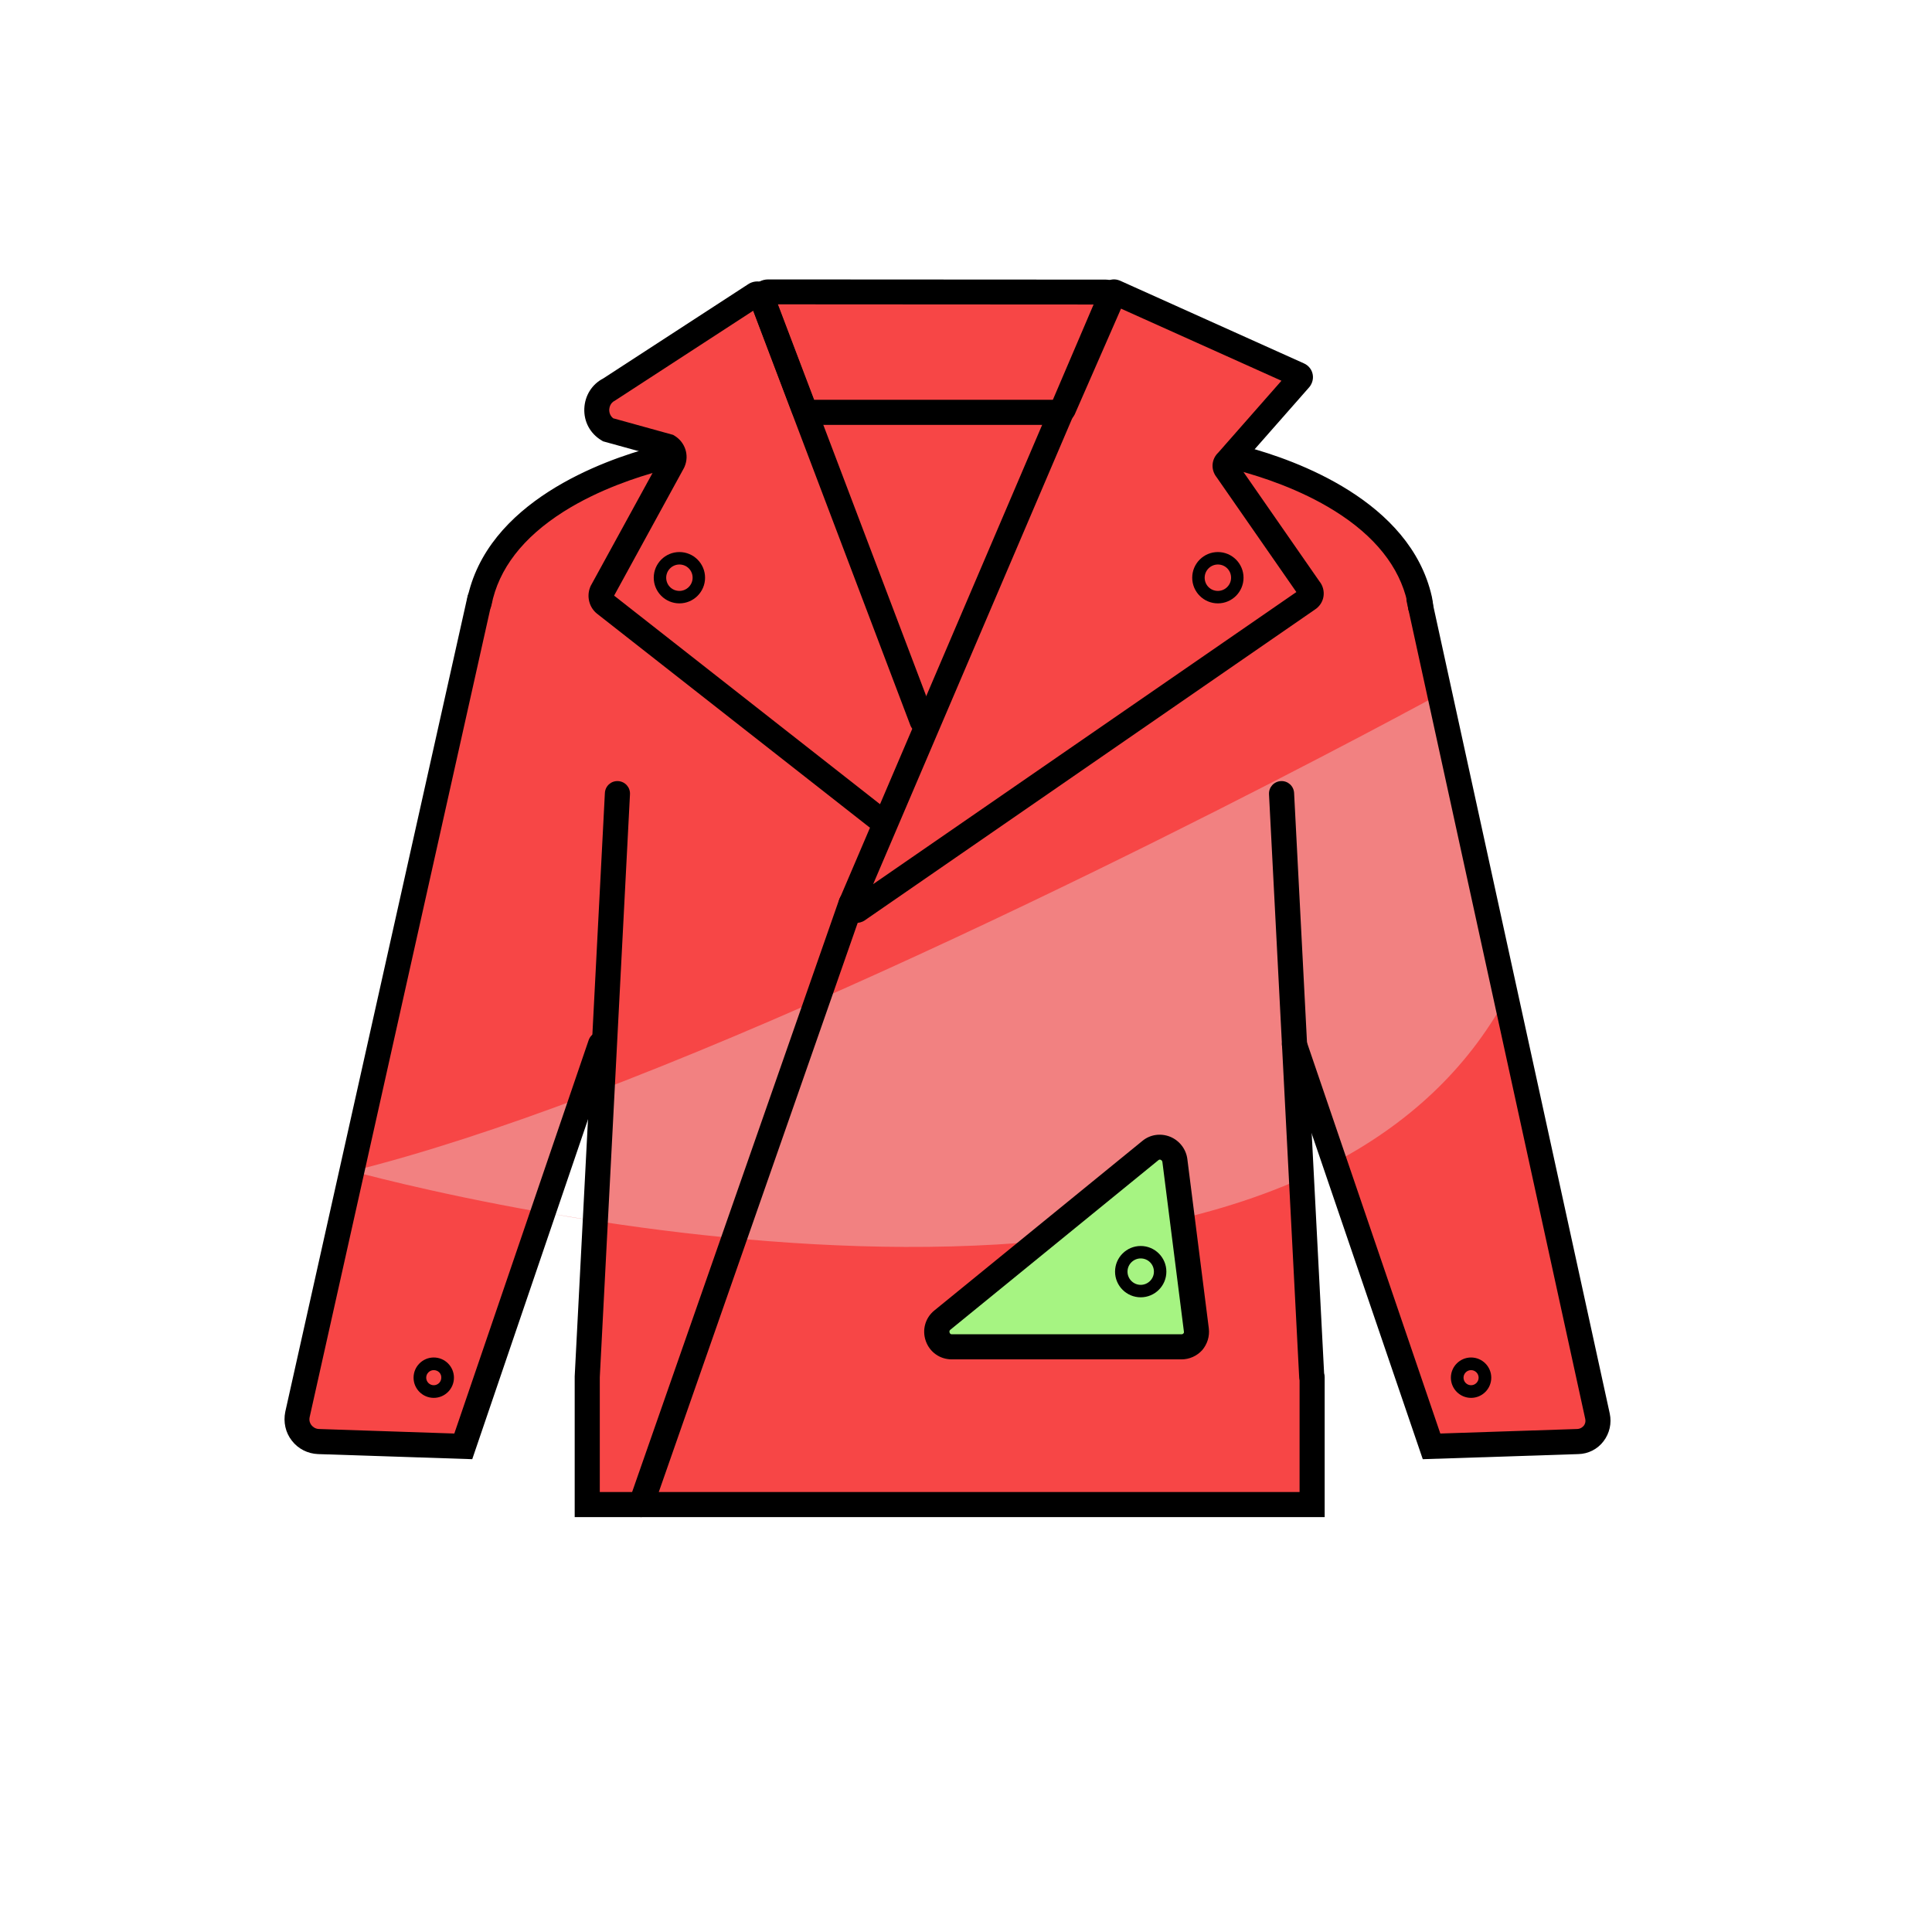 <?xml version="1.0" standalone="no"?><!DOCTYPE svg PUBLIC "-//W3C//DTD SVG 1.1//EN" "http://www.w3.org/Graphics/SVG/1.1/DTD/svg11.dtd"><svg t="1760533664712" class="icon" viewBox="0 0 1024 1024" version="1.1" xmlns="http://www.w3.org/2000/svg" p-id="50515" xmlns:xlink="http://www.w3.org/1999/xlink" width="128" height="128"><path d="M752.9 341.4l51 206.1 40.5 191.9s11.2 22.9-8 24.7-59.3 2.6-59.3 2.6h-18.2l-22.4-65.8-41.4-121.5-10.7 4.7 11.2 213.4H311.3l5.1-220-21 37.7s-31.7 102.4-38.3 118l-11.4 33.6h-68.8s-31 6.9-14.4-47.9C179 663.8 236.1 399 236.1 399s8.3-124.3 80.3-144.7 15.3-23.9 15.3-23.9-42.8-11.9 16.3-43.8 67.6-31.9 67.6-31.9h162.3l110.9 46.2-38.4 43.7s78.1 1.5 98.6 63 3.9 33.8 3.9 33.8z" fill="#F74646" p-id="50516"></path><path d="M310.3 580.9c-44.3 16.7-86.5 30.6-123.6 39.8 0 0 40 11.2 100.1 21.8l23.5-61.6zM318.9 647.7l-32-5.3c10.1 1.8 20.8 3.6 32 5.3zM762.9 368S515.1 503.4 311.7 580.3l7.3 67.3c108.6 16.5 261.9 26 371.6-23.3l0.3-55.2 16.5 47c38.1-20.2 69.8-48.5 91-87.5L762.9 368z" fill="#F28181" p-id="50517"></path><path d="M609.8 609.8l-113.3 97.3 17.7 6.7h112l7.9-8.9-11.4-89.9z" fill="#A6F482" p-id="50518"></path><path d="M779.7 740.9c-5.9 0-10.7-4.8-10.7-10.7 0-5.9 4.8-10.7 10.7-10.7 5.9 0 10.7 4.8 10.7 10.7 0 5.9-4.8 10.7-10.7 10.7z m0-14.7c-2.2 0-4 1.8-4 4s1.8 4 4 4 4-1.8 4-4-1.8-4-4-4z m-549.8 14.7c-5.9 0-10.7-4.8-10.7-10.7 0-5.9 4.8-10.7 10.7-10.7s10.7 4.8 10.7 10.7c0 5.9-4.8 10.7-10.7 10.7z m0-14.7c-2.2 0-4 1.8-4 4s1.8 4 4 4 4-1.8 4-4c0.1-2.2-1.7-4-4-4z m374.7-38.6c-7.5 0-13.6-6.1-13.6-13.6s6.1-13.6 13.6-13.6 13.6 6.1 13.6 13.6-6.1 13.6-13.6 13.6z m0-20.6c-3.8 0-7 3.1-7 7 0 3.8 3.1 7 7 7 3.8 0 7-3.1 7-7s-3.1-7-7-7z m40.9-347.2c-7.5 0-13.6-6.1-13.6-13.6s6.1-13.6 13.6-13.6 13.6 6.1 13.6 13.6-6.1 13.6-13.6 13.6z m0-20.6c-3.8 0-7 3.1-7 7s3.1 7 7 7c3.8 0 7-3.1 7-7s-3.1-7-7-7z m-285.4 20.6c-7.5 0-13.6-6.1-13.6-13.6s6.1-13.6 13.6-13.6 13.6 6.1 13.6 13.6-6.1 13.6-13.6 13.6z m0-20.6c-3.8 0-7 3.1-7 7s3.1 7 7 7c3.8 0 7-3.1 7-7s-3.1-7-7-7z" p-id="50519"></path><path d="M702.1 804.1H304.6v-74.2-0.2-0.2l16-309.2c0.2-3.7 3.3-6.5 7-6.3 3.7 0.2 6.5 3.3 6.3 7l-16 309v60.8h370.9v-59.2c-0.1-0.5-0.2-0.9-0.2-1.4l-16-309.2c-0.2-3.7 2.6-6.8 6.3-7 3.7-0.2 6.8 2.6 7 6.3l15.9 307.5c0.2 0.7 0.3 1.4 0.3 2.1v74.2z m50.8-475.9c-3.4 0-6.3-2.6-6.6-6.1-0.1-1.1-0.2-2.1-0.4-3-4.2-18.7-17.2-35-38.5-48.3-18.7-11.7-39.4-18.2-50.1-21.1-3.5-0.9-5.7-4.6-4.7-8.1 0.9-3.5 4.6-5.7 8.1-4.7 25.7 6.9 86.7 28.4 98.2 79.3 0.3 1.5 0.6 3.1 0.7 4.8 0.3 3.7-2.4 6.9-6.1 7.2h-0.6zM254 326.1c-0.4 0-0.9 0-1.3-0.1-3.6-0.7-6-4.2-5.2-7.8 10.2-52.3 72.4-74.3 98.6-81.3 3.5-0.9 7.2 1.2 8.1 4.7 0.9 3.5-1.2 7.2-4.7 8.1-10.9 2.9-32 9.6-50.8 21.5-21.6 13.7-34.4 30.3-38.2 49.5-0.6 3.2-3.3 5.4-6.5 5.4z" p-id="50520"></path><path d="M754.1 773.4l-74.3-217.8c-1.2-3.5 0.7-7.3 4.1-8.4 3.5-1.2 7.3 0.7 8.4 4.1l71.1 208.5 72.6-2.4c1.8-0.1 2.9-1.1 3.4-1.7 0.5-0.6 1.2-1.9 0.8-3.7l-94.6-433c-0.8-3.6 1.5-7.1 5.1-7.9 3.6-0.8 7.1 1.5 7.9 5.1l94.6 433c1.1 5.2-0.1 10.5-3.3 14.7-3.2 4.2-8.1 6.7-13.4 6.8l-82.4 2.7z m-503.8 0l-81.7-2.7c-5.5-0.2-10.6-2.8-13.9-7.1-3.4-4.3-4.6-9.9-3.5-15.3l96.6-432.2c0.8-3.6 4.4-5.8 7.9-5 3.6 0.8 5.8 4.4 5 7.9l-96.6 432.2c-0.4 2 0.4 3.5 1 4.2 0.6 0.7 1.8 1.9 3.9 2l71.8 2.4L312 551.3c1.2-3.5 5-5.3 8.4-4.1 3.5 1.2 5.3 5 4.1 8.4l-74.2 217.8zM453.5 489.2c-2.1 0-4.3-0.8-6-2.2-3.1-2.6-4.1-6.9-2.5-10.6l138.3-323.6c1.6-3.8 6-5.7 9.9-4.2l0.3 0.1 97.6 43.9c2.5 1.1 4.3 3.4 4.7 6.1 0.4 2.5-0.5 5.1-2.2 6.9L657 247.2l42.3 60.9c1.8 2.2 2.6 5.1 2.2 7.9-0.4 2.9-2.1 5.5-4.6 7.1L458.5 487.7l-0.1 0.1c-1.5 1-3.2 1.4-4.9 1.4z m139.8-326L462.8 468.6l224.3-154.8-42.3-60.9c-1.5-1.9-2.3-4.3-2.1-6.8 0.2-2.4 1.3-4.6 3-6.2l33.5-38.1-85.9-38.6z" p-id="50521"></path><path d="M464.8 439.8c-1.4 0-2.9-0.5-4.1-1.4l-144.1-113c-4.3-3.3-5.8-9.2-3.8-14.2l0.3-0.7 37.3-68.1-30.8-8.5-0.8-0.5c-6-3.6-9.4-9.9-9.1-16.9 0.3-6.8 4-12.8 10-15.9l76.9-50c2.3-1.5 5-1.8 7.6-1 2.6 0.8 4.6 2.8 5.5 5.3L495 379.7c1.3 3.4-0.4 7.3-3.9 8.6-3.4 1.3-7.3-0.4-8.6-3.9l-83.3-219.7-72.9 47.4-0.3 0.2c-2.7 1.3-3 3.8-3.1 4.8 0 0.9 0.1 3 2.1 4.6l31.8 8.8 0.8 0.5c5.5 3.4 7.8 10.2 5.3 16.2l-0.3 0.7-37.1 67.8 143.3 112.4c2.9 2.3 3.4 6.4 1.1 9.3-1.2 1.6-3.1 2.4-5.1 2.4z" p-id="50522"></path><path d="M560.7 225.2H429c-4 0-7.6-2.5-9.1-6.2L398 161.2c-1.1-3-0.7-6.3 1.1-8.9 1.8-2.6 4.8-4.2 8-4.2l179 0.1c3.3 0 6.4 1.7 8.2 4.5 1.8 2.8 2 6.2 0.6 9.2l-25.3 57.8c-1.7 3.3-5.1 5.5-8.9 5.5z m-129.2-13.3h126.9l22.1-50.5-168.2-0.1 19.2 50.6zM586 161.5zM339.8 804.1c-0.7 0-1.5-0.1-2.2-0.4-3.5-1.2-5.3-5-4.1-8.5l111.3-318.5c1.2-3.5 5-5.3 8.5-4.1 3.5 1.2 5.3 5 4.1 8.5L346.1 799.6c-1 2.8-3.6 4.5-6.3 4.5zM626.2 720.5H504.5c-6.3 0-11.7-3.8-13.8-9.7-2.1-5.9-0.3-12.3 4.5-16.2l110.3-89.9c4.1-3.4 9.7-4.2 14.7-2.2 4.9 2 8.4 6.5 9.1 11.7l11.4 89.9c0.5 4.2-0.8 8.3-3.5 11.5-2.8 3.1-6.8 4.9-11 4.9z m-11.4-105.9c-0.3 0-0.6 0.1-0.8 0.3l-110.3 89.9c-0.2 0.2-0.7 0.6-0.4 1.5 0.3 0.9 1 0.9 1.2 0.9h121.7c0.5 0 0.8-0.2 1-0.4 0.2-0.2 0.4-0.5 0.3-1l-11.4-89.9c-0.1-0.5-0.3-0.9-0.8-1.1-0.2-0.1-0.3-0.2-0.5-0.2z" p-id="50523"></path></svg>